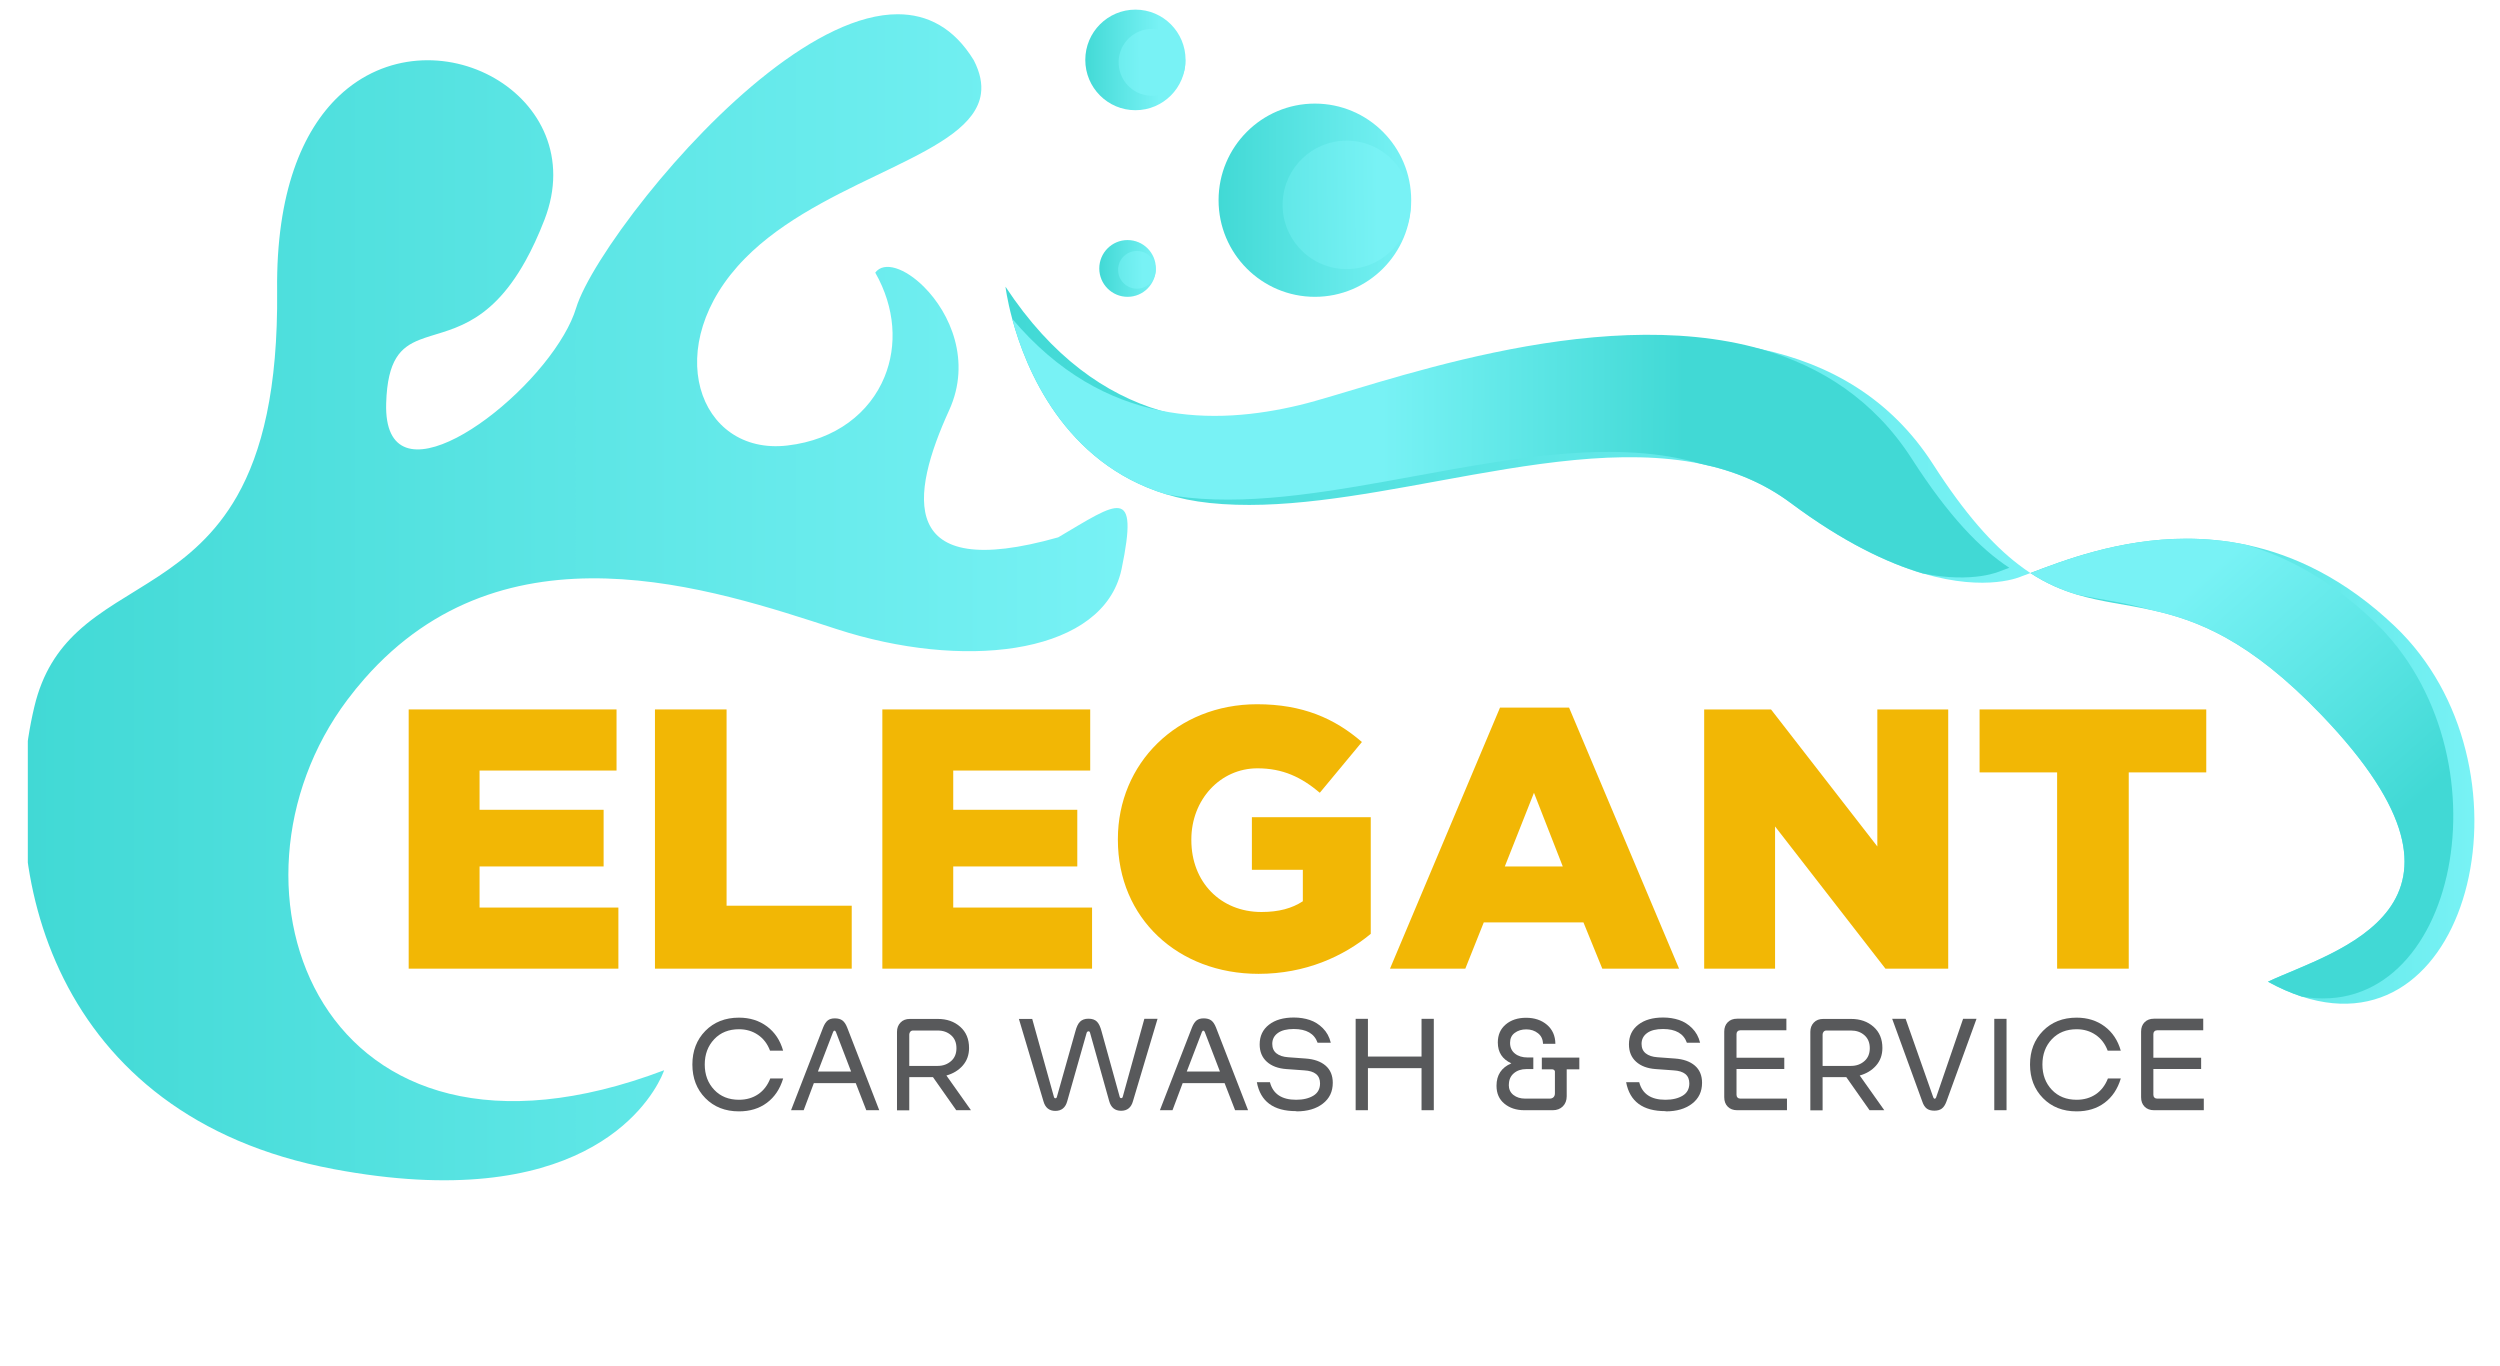 <svg width="119" height="65" viewBox="0 0 119 65" fill="none" xmlns="http://www.w3.org/2000/svg">
<mask id="mask0_9828_18801" style="mask-type:luminance" maskUnits="userSpaceOnUse" x="0" y="22" width="119" height="43">
<path d="M118.468 22.539H0.672V64.247H118.468V22.539Z" fill="white"/>
</mask>
<g mask="url(#mask0_9828_18801)">
</g>
<g clip-path="url(#clip0_9828_18801)">
<path d="M19.453 33.769H29.347V36.678H22.827V38.546H28.732V41.243H22.827V43.2H29.435V46.108H19.453V33.769Z" fill="#F2B705"/>
<path d="M31.176 33.769H34.585V43.112H40.542V46.108H31.176V33.769Z" fill="#F2B705"/>
<path d="M42 33.769H51.894V36.678H45.374V38.546H51.279V41.243H45.374V43.2H51.982V46.108H42V33.769Z" fill="#F2B705"/>
<path d="M53.211 39.974V39.938C53.211 36.343 56.023 33.522 59.836 33.522C61.997 33.522 63.526 34.192 64.827 35.32L62.823 37.735C61.945 36.995 61.066 36.572 59.854 36.572C58.079 36.572 56.708 38.07 56.708 39.956V39.991C56.708 41.983 58.096 43.411 60.047 43.411C60.873 43.411 61.505 43.235 62.015 42.9V41.401H59.59V38.898H65.248V44.451C63.948 45.526 62.138 46.355 59.906 46.355C56.075 46.355 53.211 43.711 53.211 39.974Z" fill="#F2B705"/>
<path d="M74.388 41.243L73.017 37.736L71.629 41.243H74.388ZM71.401 33.681H74.687L79.924 46.108H76.269L75.372 43.905H70.628L69.749 46.108H66.164L71.401 33.681Z" fill="#F2B705"/>
<path d="M81.119 33.769H84.3L89.361 40.291V33.769H92.735V46.108H89.747L84.493 39.339V46.108H81.119V33.769Z" fill="#F2B705"/>
<path d="M97.919 36.766H94.228V33.769H105.018V36.766H101.328V46.108H97.919V36.766Z" fill="#F2B705"/>
<path d="M37.277 51.34C37.127 51.836 36.871 52.221 36.504 52.494C36.137 52.768 35.692 52.901 35.175 52.901C34.519 52.901 33.986 52.69 33.574 52.271C33.163 51.853 32.957 51.318 32.957 50.671C32.957 50.024 33.163 49.489 33.574 49.07C33.986 48.652 34.519 48.44 35.175 48.44C35.692 48.44 36.137 48.58 36.51 48.858C36.882 49.137 37.138 49.522 37.277 50.013H36.654C36.532 49.689 36.343 49.438 36.081 49.26C35.82 49.081 35.52 48.992 35.175 48.992C34.692 48.992 34.297 49.148 33.997 49.466C33.697 49.784 33.546 50.185 33.546 50.671C33.546 51.156 33.697 51.557 33.997 51.875C34.297 52.193 34.692 52.349 35.175 52.349C35.526 52.349 35.831 52.26 36.087 52.087C36.343 51.914 36.537 51.663 36.665 51.334H37.288L37.277 51.34Z" fill="#58595B"/>
<path d="M38.933 51.005H40.512L39.789 49.12C39.773 49.081 39.75 49.059 39.722 49.059C39.695 49.059 39.672 49.081 39.656 49.12L38.933 51.005ZM40.734 51.557H38.739L38.255 52.846H37.654L39.183 48.903C39.244 48.752 39.316 48.641 39.4 48.574C39.483 48.507 39.594 48.474 39.739 48.474C39.889 48.474 40.011 48.507 40.1 48.574C40.189 48.641 40.262 48.752 40.323 48.903L41.852 52.846H41.235L40.734 51.557Z" fill="#58595B"/>
<path d="M43.281 50.737H44.638C44.888 50.737 45.099 50.659 45.271 50.508C45.444 50.358 45.527 50.151 45.527 49.895C45.527 49.633 45.444 49.427 45.271 49.276C45.099 49.125 44.888 49.053 44.638 49.053H43.459C43.409 49.053 43.364 49.07 43.331 49.109C43.298 49.148 43.281 49.192 43.281 49.242V50.737ZM44.41 51.272H43.281V52.851H42.697V49.114C42.697 48.936 42.753 48.791 42.864 48.674C42.975 48.556 43.125 48.501 43.309 48.501H44.638C45.066 48.501 45.422 48.623 45.705 48.874C45.989 49.125 46.127 49.46 46.127 49.884C46.127 50.213 46.027 50.492 45.827 50.72C45.627 50.949 45.366 51.105 45.049 51.194L46.217 52.845H45.516L44.41 51.272Z" fill="#58595B"/>
<path d="M51.808 49.093C51.769 49.093 51.741 49.115 51.724 49.165L50.801 52.416C50.718 52.723 50.529 52.879 50.234 52.879C49.94 52.879 49.751 52.723 49.667 52.416L48.5 48.502H49.134L50.168 52.215C50.179 52.255 50.201 52.277 50.24 52.277C50.273 52.277 50.296 52.255 50.307 52.215L51.185 49.104C51.241 48.886 51.313 48.73 51.407 48.635C51.502 48.541 51.636 48.49 51.808 48.49C51.986 48.49 52.119 48.535 52.214 48.63C52.308 48.725 52.38 48.881 52.436 49.098L53.298 52.21C53.309 52.249 53.331 52.271 53.37 52.271C53.409 52.271 53.431 52.249 53.442 52.21L54.471 48.496H55.099L53.931 52.41C53.848 52.717 53.659 52.873 53.364 52.873C53.07 52.873 52.881 52.717 52.797 52.41L51.886 49.159C51.874 49.109 51.847 49.087 51.808 49.087V49.093Z" fill="#58595B"/>
<path d="M56.49 51.005H58.069L57.346 49.12C57.329 49.081 57.307 49.059 57.279 49.059C57.251 49.059 57.229 49.081 57.212 49.12L56.49 51.005ZM58.291 51.557H56.295L55.811 52.846H55.211L56.74 48.903C56.801 48.752 56.873 48.641 56.956 48.574C57.04 48.507 57.151 48.474 57.296 48.474C57.446 48.474 57.568 48.507 57.657 48.574C57.746 48.641 57.818 48.752 57.879 48.903L59.408 52.846H58.791L58.291 51.557Z" fill="#58595B"/>
<path d="M61.694 52.89C60.621 52.89 59.998 52.433 59.826 51.513H60.449C60.593 52.07 61.01 52.349 61.694 52.349C62.033 52.349 62.306 52.282 62.517 52.154C62.728 52.026 62.834 51.831 62.834 51.569C62.834 51.184 62.584 50.977 62.078 50.949L61.233 50.888C60.838 50.86 60.527 50.743 60.299 50.537C60.071 50.33 59.96 50.057 59.96 49.711C59.96 49.315 60.11 49.003 60.404 48.775C60.699 48.546 61.094 48.434 61.588 48.434C61.861 48.434 62.111 48.474 62.345 48.551C62.578 48.63 62.784 48.758 62.967 48.942C63.151 49.126 63.279 49.355 63.345 49.633H62.717C62.562 49.198 62.183 48.981 61.583 48.981C61.255 48.981 61.005 49.042 60.827 49.17C60.649 49.299 60.56 49.471 60.56 49.689C60.56 49.884 60.627 50.035 60.76 50.141C60.894 50.247 61.077 50.308 61.316 50.325L62.15 50.386C62.55 50.414 62.867 50.526 63.095 50.721C63.323 50.916 63.44 51.189 63.44 51.541C63.44 51.959 63.284 52.288 62.967 52.533C62.651 52.779 62.233 52.901 61.716 52.901L61.694 52.89Z" fill="#58595B"/>
<path d="M67.665 50.844H65.113V52.846H64.529V48.496H65.113V50.292H67.665V48.496H68.249V52.846H67.665V50.844Z" fill="#58595B"/>
<path d="M71.818 51.636C71.818 51.842 71.89 52.004 72.04 52.121C72.191 52.238 72.374 52.294 72.596 52.294H73.764C73.842 52.294 73.903 52.271 73.947 52.227C73.992 52.182 74.014 52.121 74.014 52.043V50.994C73.997 50.933 73.947 50.899 73.869 50.899H73.391V50.342H75.176V50.899H74.575V52.182C74.575 52.377 74.514 52.539 74.392 52.662C74.27 52.784 74.109 52.846 73.914 52.846H72.557C72.174 52.846 71.857 52.74 71.607 52.533C71.357 52.327 71.234 52.043 71.234 51.68C71.234 51.173 71.468 50.816 71.94 50.615C71.512 50.42 71.296 50.091 71.296 49.622C71.296 49.26 71.423 48.975 71.673 48.764C71.924 48.552 72.246 48.446 72.641 48.446C73.041 48.446 73.375 48.557 73.636 48.78C73.897 49.003 74.031 49.304 74.036 49.684H73.447C73.441 49.472 73.364 49.304 73.208 49.182C73.052 49.059 72.869 48.998 72.652 48.998C72.435 48.998 72.252 49.053 72.102 49.165C71.951 49.276 71.879 49.433 71.879 49.639C71.879 49.856 71.957 50.029 72.113 50.152C72.268 50.275 72.468 50.336 72.719 50.336H72.986V50.888H72.657C72.413 50.888 72.213 50.955 72.057 51.089C71.901 51.223 71.823 51.401 71.823 51.63L71.818 51.636Z" fill="#58595B"/>
<path d="M79.272 52.89C78.199 52.89 77.577 52.433 77.404 51.513H78.027C78.171 52.07 78.588 52.349 79.272 52.349C79.611 52.349 79.884 52.282 80.095 52.154C80.306 52.026 80.412 51.831 80.412 51.569C80.412 51.184 80.162 50.977 79.656 50.949L78.811 50.888C78.416 50.86 78.105 50.743 77.877 50.537C77.649 50.33 77.538 50.057 77.538 49.711C77.538 49.315 77.688 49.003 77.983 48.775C78.277 48.546 78.672 48.434 79.167 48.434C79.439 48.434 79.689 48.474 79.922 48.551C80.156 48.63 80.362 48.758 80.545 48.942C80.729 49.126 80.857 49.355 80.924 49.633H80.295C80.139 49.198 79.761 48.981 79.161 48.981C78.833 48.981 78.583 49.042 78.405 49.17C78.227 49.299 78.138 49.471 78.138 49.689C78.138 49.884 78.205 50.035 78.338 50.141C78.472 50.247 78.655 50.308 78.894 50.325L79.728 50.386C80.128 50.414 80.445 50.526 80.673 50.721C80.901 50.916 81.018 51.189 81.018 51.541C81.018 51.959 80.862 52.288 80.545 52.533C80.228 52.779 79.811 52.901 79.294 52.901L79.272 52.89Z" fill="#58595B"/>
<path d="M85.06 52.846H82.686C82.502 52.846 82.352 52.79 82.241 52.678C82.13 52.567 82.074 52.416 82.074 52.227V49.104C82.074 48.92 82.13 48.769 82.241 48.658C82.352 48.546 82.502 48.49 82.686 48.49H85.032V49.042H82.836C82.786 49.042 82.741 49.059 82.708 49.093C82.674 49.126 82.658 49.171 82.658 49.221V50.347H84.932V50.883H82.658V52.11C82.658 52.165 82.674 52.21 82.708 52.244C82.741 52.277 82.786 52.294 82.836 52.294H85.06V52.846Z" fill="#58595B"/>
<path d="M86.756 50.737H88.112C88.362 50.737 88.574 50.659 88.746 50.508C88.918 50.358 89.002 50.151 89.002 49.895C89.002 49.633 88.918 49.427 88.746 49.276C88.574 49.125 88.362 49.053 88.112 49.053H86.933C86.883 49.053 86.839 49.07 86.806 49.109C86.772 49.148 86.756 49.192 86.756 49.242V50.737ZM87.884 51.272H86.756V52.851H86.172V49.114C86.172 48.936 86.227 48.791 86.338 48.674C86.45 48.556 86.6 48.501 86.784 48.501H88.112C88.54 48.501 88.896 48.623 89.18 48.874C89.463 49.125 89.602 49.46 89.602 49.884C89.602 50.213 89.502 50.492 89.302 50.72C89.102 50.949 88.841 51.105 88.523 51.194L89.691 52.845H88.99L87.884 51.272Z" fill="#58595B"/>
<path d="M94.082 48.496L92.648 52.439C92.592 52.59 92.52 52.701 92.431 52.768C92.342 52.835 92.225 52.868 92.075 52.868C91.925 52.868 91.803 52.835 91.714 52.768C91.625 52.701 91.553 52.59 91.503 52.439L90.068 48.496H90.708L92.025 52.238C92.042 52.277 92.064 52.299 92.092 52.299C92.12 52.299 92.142 52.277 92.159 52.238L93.443 48.496H94.082Z" fill="#58595B"/>
<path d="M94.928 48.496H95.511V52.846H94.928V48.496Z" fill="#58595B"/>
<path d="M100.949 51.34C100.799 51.836 100.543 52.221 100.176 52.494C99.809 52.768 99.364 52.901 98.847 52.901C98.191 52.901 97.657 52.69 97.246 52.271C96.835 51.853 96.629 51.318 96.629 50.671C96.629 50.024 96.835 49.489 97.246 49.07C97.657 48.652 98.191 48.44 98.847 48.44C99.364 48.44 99.809 48.58 100.182 48.858C100.554 49.137 100.81 49.522 100.949 50.013H100.326C100.204 49.689 100.015 49.438 99.753 49.26C99.492 49.081 99.192 48.992 98.847 48.992C98.364 48.992 97.969 49.148 97.668 49.466C97.368 49.784 97.219 50.185 97.219 50.671C97.219 51.156 97.368 51.557 97.668 51.875C97.969 52.193 98.364 52.349 98.847 52.349C99.198 52.349 99.503 52.26 99.759 52.087C100.015 51.914 100.209 51.663 100.337 51.334H100.96L100.949 51.34Z" fill="#58595B"/>
<path d="M104.901 52.846H102.528C102.344 52.846 102.194 52.79 102.083 52.678C101.972 52.567 101.916 52.416 101.916 52.227V49.104C101.916 48.92 101.972 48.769 102.083 48.658C102.194 48.546 102.344 48.49 102.528 48.49H104.874V49.042H102.678C102.628 49.042 102.583 49.059 102.55 49.093C102.516 49.126 102.5 49.171 102.5 49.221V50.347H104.774V50.883H102.5V52.11C102.5 52.165 102.516 52.21 102.55 52.244C102.583 52.277 102.628 52.294 102.678 52.294H104.901V52.846Z" fill="#58595B"/>
<path d="M48.18 15.172C48.821 17.553 50.65 22.044 55.506 23.526C56.142 23.72 56.827 23.863 57.571 23.941C60.863 24.292 64.636 23.596 68.442 22.899C72.809 22.1 77.218 21.3 80.987 22.084C82.525 22.404 83.957 22.986 85.238 23.941C87.743 25.809 89.843 26.796 91.513 27.293C91.518 27.293 91.521 27.293 91.523 27.295C94.611 28.205 96.231 27.431 96.231 27.431C96.252 27.424 96.272 27.416 96.292 27.409C96.402 27.371 96.52 27.326 96.648 27.278C96.458 27.152 96.267 27.016 96.07 26.864C94.847 25.927 93.531 24.463 92.016 22.102C89.996 18.954 87.08 17.324 83.846 16.623C75.938 14.91 66.135 18.748 62.884 19.529C60.55 20.091 57.873 20.338 55.207 19.536C52.639 18.765 50.085 17.021 47.861 13.647C47.861 13.647 47.932 14.252 48.18 15.172Z" fill="url(#paint0_linear_9828_18801)"/>
<path d="M96.647 27.277C97.415 27.779 98.151 28.089 98.882 28.308C100.018 28.648 101.146 28.764 102.369 29.029C104.57 29.505 107.085 30.46 110.519 34.049C119.314 43.236 111.069 45.26 107.954 46.729C108.509 47.034 109.047 47.268 109.564 47.437C117.739 50.111 120.892 36.39 114.001 29.817C111.629 27.557 109.2 26.413 106.912 25.932C105.937 25.727 104.988 25.642 104.08 25.642C100.857 25.642 98.15 26.711 96.647 27.277Z" fill="url(#paint1_linear_9828_18801)"/>
<path d="M55.505 23.526C55.845 23.596 56.199 23.649 56.565 23.689C59.857 24.04 63.63 23.343 67.434 22.647C72.196 21.775 77.008 20.903 80.987 22.084C82.524 22.404 83.956 22.986 85.237 23.941C87.742 25.809 89.842 26.797 91.513 27.293C91.518 27.293 91.52 27.293 91.523 27.296C93.957 27.787 95.226 27.18 95.226 27.18C95.352 27.134 95.492 27.081 95.643 27.026C94.259 26.119 92.769 24.587 91.01 21.85C89.202 19.033 86.674 17.43 83.846 16.623C75.787 14.323 65.268 18.463 61.879 19.277C59.839 19.768 57.535 20.02 55.206 19.536C52.802 19.043 50.373 17.768 48.18 15.172C48.82 17.553 50.649 22.044 55.505 23.526Z" fill="url(#paint2_linear_9828_18801)"/>
<path d="M96.647 27.278C97.415 27.779 98.151 28.089 98.882 28.308C99.99 28.543 101.123 28.669 102.369 29.029C104.57 29.505 107.085 30.46 110.519 34.049C119.314 43.236 111.069 45.26 107.954 46.729C108.509 47.034 109.047 47.268 109.564 47.437C116.98 48.718 119.598 35.861 112.996 29.566C110.969 27.633 108.899 26.517 106.912 25.932C105.937 25.727 104.988 25.642 104.08 25.642C100.857 25.642 98.15 26.711 96.647 27.278Z" fill="url(#paint3_linear_9828_18801)"/>
<path d="M58.004 9.53C58.004 12.07 60.057 14.129 62.589 14.129C65.121 14.129 67.173 12.07 67.173 9.53C67.173 6.99 65.121 4.931 62.589 4.931C60.057 4.931 58.004 6.99 58.004 9.53Z" fill="url(#paint4_linear_9828_18801)"/>
<path d="M30.789 9.308C29.028 11.511 27.757 13.562 27.425 14.656C27.302 15.061 27.104 15.495 26.845 15.936C24.657 19.698 18.233 24.153 18.382 19.191C18.444 17.128 19.062 16.53 19.982 16.17C21.3 15.651 23.235 15.621 25.011 12.42C25.32 11.866 25.624 11.218 25.918 10.457C28.202 4.55 20.57 0.375 16.138 4.566L16.136 4.568C14.392 6.221 13.143 9.167 13.191 13.816C13.239 18.531 12.463 21.538 11.287 23.609C9.217 27.253 5.913 28.004 3.688 30.07C2.761 30.932 2.02 32.02 1.635 33.641C-0.209 41.367 2.472 53.128 15.869 55.648C27.508 57.838 30.807 52.674 31.473 51.278C31.573 51.066 31.613 50.943 31.613 50.943C15.201 57.16 9.84 42.209 16.54 33.303C16.804 32.953 17.073 32.623 17.347 32.31C24.052 24.675 33.867 28.006 39.821 29.944C45.79 31.887 52.073 31.179 53.271 27.515C53.319 27.376 53.356 27.235 53.387 27.089C54.223 23.057 53.218 23.896 50.372 25.577C42.667 27.759 43.338 23.561 45.179 19.529C46.249 17.186 45.227 14.9 43.986 13.66C43.092 12.763 42.084 12.413 41.662 12.977C42.617 14.653 42.715 16.452 42.102 17.944C41.406 19.64 39.793 20.94 37.474 21.207C33.228 21.699 31.372 16.439 35.474 12.287C35.58 12.178 35.688 12.075 35.801 11.969C39.685 8.363 46.279 7.358 46.692 4.467V4.465C46.759 3.991 46.659 3.464 46.352 2.867C45.403 1.319 44.147 0.678 42.731 0.678C38.952 0.678 34.035 5.247 30.789 9.308Z" fill="url(#paint5_linear_9828_18801)"/>
<path d="M61.055 9.624C60.986 11.311 62.292 12.735 63.974 12.805C65.656 12.875 67.075 11.564 67.145 9.877C67.215 8.191 65.908 6.767 64.226 6.697C64.183 6.695 64.14 6.694 64.098 6.694C62.473 6.694 61.123 7.98 61.055 9.624Z" fill="url(#paint6_linear_9828_18801)"/>
<path d="M51.66 2.852C51.66 4.174 52.729 5.246 54.047 5.246C55.365 5.246 56.433 4.174 56.433 2.852C56.433 1.53 55.365 0.458 54.047 0.458C52.729 0.458 51.66 1.53 51.66 2.852Z" fill="url(#paint7_linear_9828_18801)"/>
<path d="M53.248 2.901C53.211 3.779 53.891 4.521 54.767 4.557C55.642 4.593 56.381 3.911 56.417 3.033C56.454 2.155 55.773 1.414 54.898 1.377C54.876 1.376 54.854 1.376 54.832 1.376C53.986 1.376 53.283 2.046 53.248 2.901Z" fill="url(#paint8_linear_9828_18801)"/>
<path d="M52.326 12.778C52.326 13.524 52.929 14.129 53.673 14.129C54.417 14.129 55.02 13.524 55.02 12.778C55.02 12.032 54.417 11.427 53.673 11.427C52.929 11.427 52.326 12.032 52.326 12.778Z" fill="url(#paint9_linear_9828_18801)"/>
<path d="M53.221 12.806C53.201 13.301 53.585 13.72 54.079 13.74C54.573 13.761 54.99 13.376 55.01 12.88C55.031 12.385 54.647 11.966 54.153 11.946C54.141 11.945 54.128 11.945 54.115 11.945C53.638 11.945 53.242 12.323 53.221 12.806Z" fill="url(#paint10_linear_9828_18801)"/>
</g>
<defs>
<linearGradient id="paint0_linear_9828_18801" x1="47.861" y1="20.693" x2="96.648" y2="20.693" gradientUnits="userSpaceOnUse">
<stop stop-color="#41D9D5"/>
<stop offset="1" stop-color="#78F2F5"/>
</linearGradient>
<linearGradient id="paint1_linear_9828_18801" x1="96.647" y1="36.71" x2="117.781" y2="36.71" gradientUnits="userSpaceOnUse">
<stop stop-color="#41D9D5"/>
<stop offset="1" stop-color="#78F2F5"/>
</linearGradient>
<linearGradient id="paint2_linear_9828_18801" x1="80.138" y1="21.357" x2="65.777" y2="21.315" gradientUnits="userSpaceOnUse">
<stop stop-color="#41D9D5"/>
<stop offset="1" stop-color="#78F2F5"/>
</linearGradient>
<linearGradient id="paint3_linear_9828_18801" x1="112.483" y1="40.404" x2="102.735" y2="29.346" gradientUnits="userSpaceOnUse">
<stop stop-color="#41D9D5"/>
<stop offset="1" stop-color="#78F2F5"/>
</linearGradient>
<linearGradient id="paint4_linear_9828_18801" x1="58.004" y1="9.53" x2="67.174" y2="9.53" gradientUnits="userSpaceOnUse">
<stop stop-color="#41D9D5"/>
<stop offset="1" stop-color="#78F2F5"/>
</linearGradient>
<linearGradient id="paint5_linear_9828_18801" x1="1.115" y1="28.43" x2="53.672" y2="28.43" gradientUnits="userSpaceOnUse">
<stop stop-color="#41D9D5"/>
<stop offset="1" stop-color="#78F2F5"/>
</linearGradient>
<linearGradient id="paint6_linear_9828_18801" x1="54.646" y1="9.859" x2="65.605" y2="9.734" gradientUnits="userSpaceOnUse">
<stop stop-color="#41D9D5"/>
<stop offset="1" stop-color="#78F2F5"/>
</linearGradient>
<linearGradient id="paint7_linear_9828_18801" x1="51.566" y1="2.852" x2="55.177" y2="2.852" gradientUnits="userSpaceOnUse">
<stop stop-color="#41D9D5"/>
<stop offset="1" stop-color="#78F2F5"/>
</linearGradient>
<linearGradient id="paint8_linear_9828_18801" x1="49.087" y1="3.037" x2="54.3" y2="2.974" gradientUnits="userSpaceOnUse">
<stop stop-color="#41D9D5"/>
<stop offset="1" stop-color="#78F2F5"/>
</linearGradient>
<linearGradient id="paint9_linear_9828_18801" x1="52.326" y1="12.778" x2="55.02" y2="12.778" gradientUnits="userSpaceOnUse">
<stop stop-color="#41D9D5"/>
<stop offset="1" stop-color="#78F2F5"/>
</linearGradient>
<linearGradient id="paint10_linear_9828_18801" x1="50.597" y1="12.902" x2="54.397" y2="12.839" gradientUnits="userSpaceOnUse">
<stop stop-color="#41D9D5"/>
<stop offset="1" stop-color="#78F2F5"/>
</linearGradient>
<clipPath id="clip0_9828_18801">
<rect width="116.494" height="56.09" fill="white" transform="translate(1.324 0.247)"/>
</clipPath>
</defs>
</svg>

